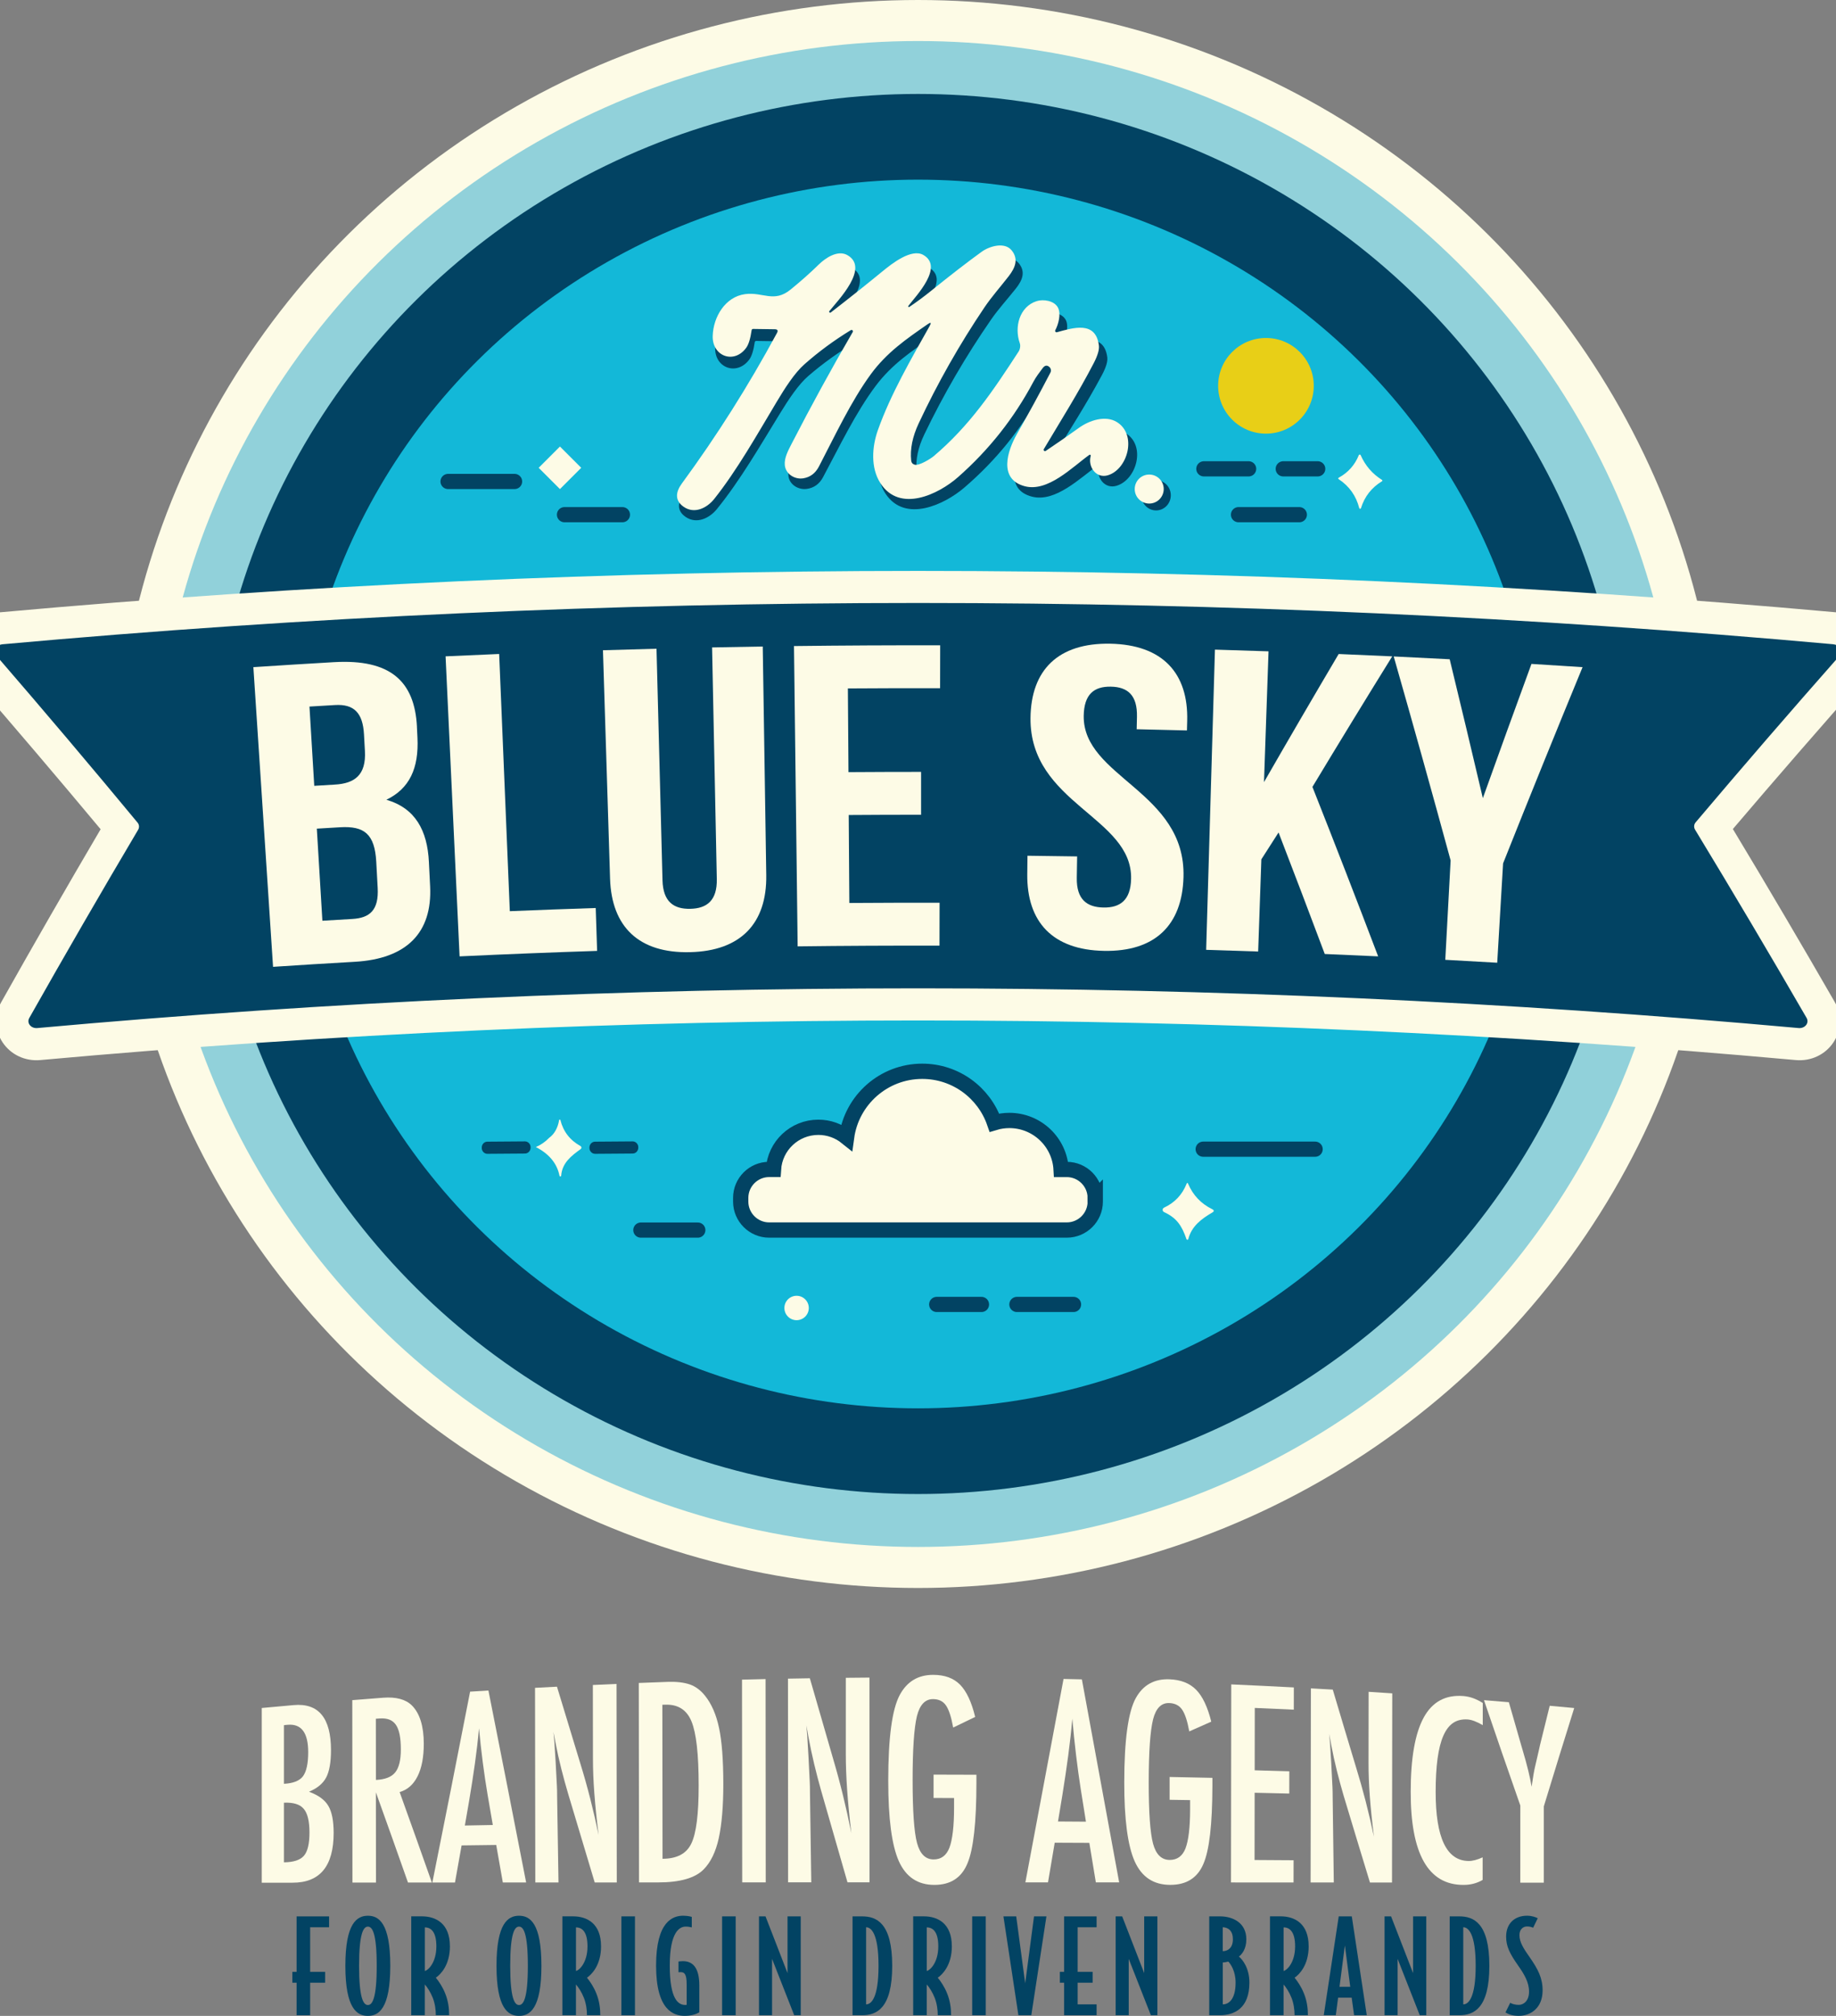 <?xml version="1.0" encoding="UTF-8"?><svg id="Layer_2" xmlns="http://www.w3.org/2000/svg" viewBox="0 0 591.37 649.05"><rect x="0" y="0" width="591.37" height="649.05" fill="#808080" stroke="none"/><defs><style>.cls-1{fill:#e8cf17;}.cls-2{fill:#024363;}.cls-3{fill:#91d1da;}.cls-4{fill:none;stroke-linecap:round;stroke-width:4.89px;}.cls-4,.cls-5{stroke:#024363;stroke-miterlimit:10;}.cls-6,.cls-5{fill:#fdfbe6;}.cls-7{fill:#13b8d8;}.cls-5{stroke-width:4.92px;}</style></defs><g id="Layer_1-2"><path class="cls-6" d="M84.31,549.92c3.42-.32,6.83-.63,10.25-.93,8.02-.73,12.04,4.11,12.05,14.46,0,3.95-.52,6.9-1.56,8.86-1.04,1.96-2.89,3.48-5.53,4.57,3.03,1.11,5.11,2.63,6.23,4.55,1.14,1.89,1.71,4.79,1.72,8.69,0,10.72-4.41,16.07-13.25,16.05-3.3,0-6.61,0-9.91.01v-56.26ZM91.45,574.33c2.94-.15,4.97-.94,6.11-2.39,1.14-1.52,1.71-4.13,1.71-7.81,0-6.22-2.19-9.16-6.55-8.81-.19.02-.39.03-.58.05-.11,0-.22.02-.33.03-.2.02-.32.04-.36.07,0,6.29,0,12.58,0,18.87ZM91.45,599.61c3.11-.03,5.26-.74,6.45-2.12,1.19-1.38,1.78-3.87,1.78-7.45,0-3.68-.62-6.24-1.86-7.66-1.21-1.45-3.34-2.1-6.37-1.97,0,6.4,0,12.8,0,19.2Z"/><path class="cls-6" d="M113.48,547.39c3.32-.27,6.65-.53,9.97-.78,4.12-.31,7.2.51,9.21,2.48,2.55,2.55,3.83,6.67,3.84,12.31,0,4.33-.66,7.85-2.01,10.52-1.34,2.67-3.27,4.36-5.77,5.07,3.46,9.59,6.92,19.3,10.38,29.13-2.56,0-5.13,0-7.69,0-3.45-9.81-6.9-19.49-10.34-29.05.01,9.69.02,19.37.03,29.06-2.53,0-5.05,0-7.58,0-.02-19.59-.03-39.17-.05-58.76ZM121.08,573.08c2.94-.13,5.01-.93,6.22-2.43,1.21-1.5,1.82-3.97,1.81-7.42,0-1.86-.13-3.45-.39-4.75-.26-1.3-.66-2.35-1.2-3.14-.55-.79-1.25-1.35-2.11-1.68-.86-.33-1.89-.45-3.08-.37-.42.03-.85.06-1.27.09,0,6.57.01,13.15.02,19.72Z"/><path class="cls-6" d="M151.42,544.66c1.97-.12,3.93-.25,5.9-.37,4.05,20.36,8.1,40.97,12.15,61.81-2.5,0-5,0-7.51,0-.71-4.03-1.42-8.06-2.13-12.08-3.72.05-7.43.09-11.15.14-.71,3.99-1.42,7.97-2.13,11.95-2.43,0-4.86,0-7.29,0,4.06-20.22,8.11-40.72,12.16-61.46ZM158.73,587.59c-.56-3.28-1.13-6.55-1.69-9.82-1.13-6.67-2.05-13.77-2.76-21.32-.33,3.72-.77,7.48-1.3,11.29-.53,3.81-1.16,7.85-1.88,12.11-.46,2.64-.92,5.27-1.37,7.91,3-.06,6-.12,9-.17Z"/><path class="cls-6" d="M172.33,543.43c2.36-.13,4.71-.25,7.07-.37,2.53,8.25,5.05,16.56,7.58,24.92,2.2,7.08,4.14,14.69,5.83,22.81-.62-4.91-1.07-9.36-1.37-13.33-.3-3.98-.45-7.72-.45-11.23-.01-7.91-.02-15.82-.03-23.72,2.54-.12,5.08-.23,7.62-.34.03,21.31.06,42.62.08,63.93-2.37,0-4.74,0-7.1,0-2.84-9.54-5.69-19.03-8.53-28.45-.78-2.63-1.52-5.32-2.22-8.08-.7-2.76-1.34-5.65-1.93-8.68-.05-.38-.13-.84-.24-1.38-.11-.54-.24-1.16-.39-1.86.07.7.14,1.31.19,1.81.05.5.09.93.11,1.28.14,2.13.27,4.26.41,6.39.14,2.59.27,5.19.41,7.78.02.43.05.96.06,1.59.01.63.02,1.33.02,2.12.15,9.16.29,18.31.44,27.48-2.49,0-4.98,0-7.47,0-.03-20.89-.06-41.78-.09-62.67Z"/><path class="cls-6" d="M205.75,541.86c3.11-.12,6.22-.24,9.33-.35,2.84-.1,5.24.18,7.18.85,1.8.64,3.4,1.84,4.82,3.6,2.12,2.63,3.63,6.11,4.53,10.42.9,4.17,1.36,10.16,1.37,17.98,0,7.17-.49,13.02-1.48,17.55-.97,4.33-2.57,7.64-4.8,9.92-2.74,2.84-7.66,4.25-14.75,4.25-2.04,0-4.08,0-6.12,0-.03-21.41-.05-42.81-.08-64.22ZM213.4,598.47c4.62-.02,7.7-1.64,9.25-4.87,1.6-3.23,2.4-9.5,2.39-18.8,0-10-.78-16.87-2.32-20.58-1.53-3.71-4.34-5.5-8.43-5.37-.32.01-.63.02-.95.03.02,16.53.04,33.06.06,49.59Z"/><path class="cls-6" d="M239,540.79c2.53-.06,5.06-.12,7.59-.18.02,21.82.03,43.63.05,65.45-2.53,0-5.05,0-7.58,0-.02-21.76-.04-43.52-.06-65.28Z"/><path class="cls-6" d="M253.77,540.47c2.36-.04,4.72-.08,7.08-.12,2.52,8.7,5.04,17.42,7.56,26.15,2.19,7.4,4.13,15.31,5.81,23.73-.61-5.09-1.06-9.7-1.35-13.82-.29-4.12-.44-8-.44-11.64,0-8.19,0-16.38,0-24.57,2.54-.03,5.08-.05,7.62-.07,0,21.97.01,43.95.02,65.92-2.37,0-4.74,0-7.1,0-2.83-9.88-5.67-19.75-8.51-29.6-.78-2.75-1.51-5.57-2.21-8.46-.69-2.89-1.33-5.92-1.92-9.09-.05-.4-.13-.88-.24-1.44-.11-.57-.24-1.22-.38-1.95.07.74.13,1.37.18,1.89.05.53.09.97.11,1.34.14,2.23.27,4.45.4,6.68.13,2.71.27,5.42.41,8.12.02.45.04,1.01.06,1.66.01.65.02,1.39.02,2.21.14,9.55.28,19.09.42,28.64-2.49,0-4.98,0-7.47,0-.01-21.86-.03-43.73-.04-65.59Z"/><path class="cls-6" d="M300.72,571.37c4.59,0,9.19.02,13.78.04,0,.85,0,1.71,0,2.56,0,12.83-.97,21.49-2.89,25.99-1.9,4.61-5.44,6.92-10.64,6.92-5.37,0-9.19-2.56-11.48-7.69-2.26-5.13-3.39-13.74-3.39-25.84,0-13.84,1.24-23.06,3.72-27.65,2.33-4.31,5.92-6.46,10.76-6.45,3.7,0,6.58,1.06,8.64,3.15,2.09,2.12,3.72,5.59,4.88,10.4-2.36,1.14-4.72,2.28-7.08,3.42-.32-1.74-.67-3.2-1.06-4.38-.39-1.18-.81-2.1-1.28-2.76-.92-1.34-2.31-2.01-4.16-2.02-2.53,0-4.26,1.82-5.18,5.47-.92,3.82-1.39,10.67-1.39,20.55,0,10,.47,16.76,1.42,20.3.95,3.53,2.73,5.3,5.36,5.3,2.4,0,4.09-1.25,5.07-3.76,1-2.68,1.5-6.97,1.5-12.9,0-.6,0-1.2,0-1.79,0-.44,0-.88,0-1.32-2.2,0-4.4,0-6.6-.01,0-2.51,0-5.01,0-7.52Z"/><path class="cls-6" d="M342.56,540.57c1.97.04,3.94.08,5.91.13,4.01,21.88,8.01,43.68,12.01,65.37-2.5,0-5,0-7.51,0-.7-4.24-1.4-8.49-2.1-12.73-3.72-.02-7.43-.04-11.15-.05-.72,4.26-1.44,8.52-2.16,12.78-2.43,0-4.86,0-7.29,0,4.09-21.9,8.19-43.75,12.29-65.49ZM349.78,586.52c-.56-3.47-1.11-6.95-1.67-10.43-1.11-7.1-2.02-14.68-2.72-22.74-.34,3.92-.78,7.89-1.32,11.91-.54,4.02-1.17,8.29-1.9,12.81-.46,2.8-.93,5.59-1.39,8.39,3,.02,6,.04,9,.06Z"/><path class="cls-6" d="M376.73,572.13c4.59.09,9.18.18,13.78.28,0,.83,0,1.66,0,2.49-.02,12.47-.99,20.87-2.91,25.24-1.9,4.48-5.45,6.73-10.65,6.73-5.37,0-9.19-2.51-11.47-7.57-2.25-5.05-3.38-13.55-3.36-25.49.01-13.64,1.26-22.7,3.75-27.14,2.34-4.17,5.92-6.16,10.76-5.99,3.69.13,6.57,1.26,8.64,3.37,2.09,2.13,3.71,5.56,4.87,10.27-2.36,1.04-4.72,2.09-7.08,3.14-.31-1.7-.66-3.14-1.05-4.3-.39-1.17-.81-2.08-1.27-2.73-.92-1.34-2.31-2.04-4.15-2.1-2.53-.08-4.26,1.65-5.18,5.21-.93,3.72-1.4,10.44-1.41,20.14-.01,9.82.46,16.47,1.4,19.94.94,3.47,2.73,5.21,5.35,5.22,2.4.01,4.09-1.21,5.07-3.65,1-2.61,1.5-6.79,1.51-12.57,0-.58,0-1.17,0-1.75,0-.43,0-.86,0-1.29-2.2-.04-4.4-.07-6.6-.1,0-2.45,0-4.91,0-7.36Z"/><path class="cls-6" d="M396.59,542.32c6.72.3,13.44.63,20.15.98,0,2.39,0,4.77-.01,7.16-4.19-.2-8.38-.39-12.57-.56,0,6.69-.02,13.39-.03,20.08,3.72.1,7.43.21,11.15.32,0,2.39,0,4.78-.01,7.17-3.72-.09-7.43-.18-11.15-.26,0,7.22-.02,14.43-.03,21.65,4.19.02,8.38.05,12.57.08,0,2.39,0,4.77-.01,7.16-6.72,0-13.43,0-20.15-.01.03-21.25.06-42.51.08-63.76Z"/><path class="cls-6" d="M422.21,543.6c2.36.13,4.71.27,7.07.4,2.5,8.41,5,16.76,7.51,25.05,2.18,7.03,4.1,14.47,5.76,22.33-.6-4.75-1.04-9.05-1.33-12.9-.29-3.85-.43-7.48-.42-10.87.01-7.63.02-15.27.03-22.9,2.54.16,5.07.33,7.61.5-.03,20.3-.05,40.6-.08,60.9-2.37,0-4.74,0-7.1,0-2.82-9.21-5.63-18.5-8.45-27.86-.77-2.61-1.5-5.3-2.19-8.05-.69-2.76-1.32-5.65-1.9-8.68-.05-.38-.12-.84-.23-1.38-.11-.54-.24-1.16-.38-1.87.07.7.13,1.3.18,1.8.05.5.08.92.11,1.27.13,2.11.26,4.22.39,6.33.13,2.57.26,5.13.39,7.7.02.43.04.95.05,1.57.01.62.02,1.31.02,2.09.12,9.03.24,18.05.36,27.07-2.49,0-4.98,0-7.47,0,.03-20.83.06-41.66.09-62.5Z"/><path class="cls-6" d="M477.59,548.32c0,2.37,0,4.75,0,7.12-1.94-1.12-3.57-1.74-4.88-1.83-1.8-.12-3.34.24-4.62,1.09-1.29.85-2.35,2.23-3.19,4.15-.84,1.91-1.46,4.36-1.87,7.36-.4,2.99-.61,6.55-.61,10.66-.02,14.82,3.53,22.26,10.65,22.31,1.24.01,2.73-.38,4.48-1.17,0,2.42,0,4.85,0,7.27-1.82,1.06-3.86,1.6-6.12,1.6-11.39.05-17.08-9.96-17.05-30.02.01-10.82,1.41-18.8,4.2-23.88,2.79-5.08,7.04-7.36,12.77-6.91,2.11.17,4.2.92,6.26,2.25Z"/><path class="cls-6" d="M478,547.4c2.67.21,5.34.43,8,.66,1.23,4.32,2.47,8.62,3.7,12.89.12.38.24.8.36,1.26.12.46.27.95.44,1.49,1.38,4.62,2.32,8.47,2.83,11.57.44-3.06.8-5.18,1.09-6.38.39-1.69.78-3.37,1.17-5.05.15-.66.29-1.32.44-1.97,1.04-4.24,2.09-8.46,3.13-12.66,2.63.24,5.26.48,7.89.72-3.26,10.38-6.52,20.95-9.79,31.67,0,8.19,0,16.38,0,24.57-2.53,0-5.05,0-7.58,0,0-8.28,0-16.57.01-24.85-3.9-11.12-7.8-22.43-11.7-33.91Z"/><path class="cls-2" d="M106,620.52h-6.1v14.35h4.82v3.5h-4.82v10.47h-4.37v-10.47h-1.36v-3.5h1.36v-17.85h10.47v3.5Z"/><path class="cls-2" d="M125.71,632.93c0,13.77-3.71,16.12-7.21,16.12s-7.26-2.35-7.26-16.12,3.75-16.12,7.26-16.12,7.21,2.35,7.21,16.12ZM121.34,632.93c0-10.6-1.44-12.62-2.84-12.62s-2.84,2.02-2.84,12.62,1.44,12.62,2.84,12.62,2.84-2.02,2.84-12.62Z"/><path class="cls-2" d="M144.92,626.62c0,6.18-3.09,9.15-4.54,10.14.95,1.15,2.14,2.89,2.97,4.95,1.03,2.47,1.32,4.95,1.32,7.13h-4.29c0-1.81-.29-3.83-.99-5.61-.74-1.86-1.77-3.42-2.56-4.29v9.89h-4.37v-31.83h3.42c4.62,0,9.03,2.39,9.03,9.61ZM140.55,626.66c0-4.74-1.77-6.1-3.71-6.1v14.02c.91-.12,3.71-2.51,3.71-7.92Z"/><path class="cls-2" d="M174.39,632.93c0,13.77-3.71,16.12-7.21,16.12s-7.26-2.35-7.26-16.12,3.75-16.12,7.26-16.12,7.21,2.35,7.21,16.12ZM170.02,632.93c0-10.6-1.44-12.62-2.84-12.62s-2.84,2.02-2.84,12.62,1.44,12.62,2.84,12.62,2.84-2.02,2.84-12.62Z"/><path class="cls-2" d="M193.6,626.62c0,6.18-3.09,9.15-4.54,10.14.95,1.15,2.14,2.89,2.97,4.95,1.03,2.47,1.32,4.95,1.32,7.13h-4.29c0-1.81-.29-3.83-.99-5.61-.74-1.86-1.77-3.42-2.56-4.29v9.89h-4.37v-31.83h3.42c4.62,0,9.03,2.39,9.03,9.61ZM189.23,626.66c0-4.74-1.77-6.1-3.71-6.1v14.02c.91-.12,3.71-2.51,3.71-7.92Z"/><path class="cls-2" d="M204.52,648.84h-4.37v-31.83h4.37v31.83Z"/><path class="cls-2" d="M225.26,647.89c-.87.54-2.47,1.15-4.7,1.15-3.59,0-9.24-1.81-9.24-16.16s5.44-16.08,8.74-16.08c1.57,0,2.76.37,2.76.37v3.38c-.58-.12-1.2-.25-1.94-.25-1.9,0-5.15,1.53-5.15,12.57s2.84,12.66,4.99,12.66c.29,0,.45-.04.45-.04v-6.6c0-3.38-.74-3.92-1.94-3.92-.25,0-.5,0-.7.04v-3.46s.66-.12,1.44-.12c3.17,0,5.28,2.1,5.28,7.83v8.62Z"/><path class="cls-2" d="M236.96,648.84h-4.37v-31.83h4.37v31.83Z"/><path class="cls-2" d="M257.91,648.84h-2.1l-7.13-18.14v18.14h-4.21v-31.83h2.1l7.09,18.26v-18.26h4.25v31.83Z"/><path class="cls-2" d="M287.38,632.93c0,13.85-5.11,15.91-9.69,15.91h-3.09v-31.83h3.09c4.58,0,9.69,2.06,9.69,15.92ZM282.97,632.93c0-10.47-2.39-12.41-4-12.41v24.82c1.61,0,4-1.94,4-12.41Z"/><path class="cls-2" d="M306.59,626.62c0,6.18-3.09,9.15-4.54,10.14.95,1.15,2.14,2.89,2.97,4.95,1.03,2.47,1.32,4.95,1.32,7.13h-4.29c0-1.81-.29-3.83-.99-5.61-.74-1.86-1.77-3.42-2.56-4.29v9.89h-4.37v-31.83h3.42c4.62,0,9.03,2.39,9.03,9.61ZM302.22,626.66c0-4.74-1.77-6.1-3.71-6.1v14.02c.91-.12,3.71-2.51,3.71-7.92Z"/><path class="cls-2" d="M317.51,648.84h-4.37v-31.83h4.37v31.83Z"/><path class="cls-2" d="M337.05,617.01l-4.87,31.83h-4.16l-4.82-31.83h4.12l2.89,21.56,2.84-21.56h4Z"/><path class="cls-2" d="M353.21,648.84h-10.47v-10.47h-1.36v-3.5h1.36v-17.85h10.47v3.5h-6.1v14.35h4.82v3.5h-4.82v6.97h6.1v3.5Z"/><path class="cls-2" d="M372.79,648.84h-2.1l-7.13-18.14v18.14h-4.21v-31.83h2.1l7.09,18.26v-18.26h4.25v31.83Z"/><path class="cls-2" d="M402.43,638.33c0,8.37-4.95,10.51-9.52,10.51h-3.42v-31.83h3.5c4.04,0,8.45,2.02,8.45,7.38,0,3.22-1.48,4.87-2.39,5.57,1.15.91,3.38,3.71,3.38,8.37ZM397.11,624.39c0-2.64-1.36-3.79-3.26-3.88v7.71c1.81-.04,3.26-1.2,3.26-3.83ZM397.98,638.33c0-3.71-1.61-6.02-2.35-6.76-.37.12-1.36.29-1.77.29v13.48c1.86,0,4.12-1.53,4.12-7.01Z"/><path class="cls-2" d="M421.52,626.62c0,6.18-3.09,9.15-4.54,10.14.95,1.15,2.14,2.89,2.97,4.95,1.03,2.47,1.32,4.95,1.32,7.13h-4.29c0-1.81-.29-3.83-.99-5.61-.74-1.86-1.77-3.42-2.56-4.29v9.89h-4.37v-31.83h3.42c4.62,0,9.03,2.39,9.03,9.61ZM417.15,626.66c0-4.74-1.77-6.1-3.71-6.1v14.02c.91-.12,3.71-2.51,3.71-7.92Z"/><path class="cls-2" d="M440.23,648.84h-4.08l-.78-5.65h-4.37l-.74,5.65h-3.88l4.82-31.83h4.21l4.82,31.83ZM434.91,639.69l-1.73-13.32-1.73,13.32h3.46Z"/><path class="cls-2" d="M459.4,648.84h-2.1l-7.13-18.14v18.14h-4.21v-31.83h2.1l7.09,18.26v-18.26h4.25v31.83Z"/><path class="cls-2" d="M479.72,632.93c0,13.85-5.11,15.91-9.69,15.91h-3.09v-31.83h3.09c4.58,0,9.69,2.06,9.69,15.92ZM475.31,632.93c0-10.47-2.39-12.41-4-12.41v24.82c1.61,0,4-1.94,4-12.41Z"/><path class="cls-2" d="M496.87,640.84c0,5.77-3.96,8.2-7.67,8.2-1.77,0-3.13-.37-4.29-1.11l1.53-3.09c.7.41,1.69.66,2.76.66,1.48,0,3.3-1.2,3.3-4.25s-1.57-5.65-3.55-8.45c-2.72-3.88-3.83-6.18-3.83-9.28,0-4.16,2.68-6.72,6.76-6.72,1.57,0,2.97.54,3.42.82l-1.48,3.05c-.58-.25-1.15-.41-1.98-.41-1.36,0-2.43,1.03-2.43,2.8,0,2.27,1.36,4.37,3.34,7.17,2.6,3.75,4.12,6.6,4.12,10.6Z"/><ellipse class="cls-6" cx="295.69" cy="255.64" rx="258.71" ry="255.64"/><ellipse class="cls-3" cx="295.69" cy="255.64" rx="245.34" ry="242.43"/><ellipse class="cls-2" cx="295.69" cy="255.64" rx="228.1" ry="225.39"/><ellipse class="cls-7" cx="295.69" cy="255.64" rx="200.18" ry="197.8"/><path class="cls-2" d="M301.32,108.82c.62-1.08.41-1.26-.63-.56-7.01,4.73-13.41,9.03-18.63,15.98-6.48,8.64-11.71,19.61-16.97,29.42-1.15,2.15-2.87,3.4-5.14,3.74-2.85.43-5.76-1.43-6.01-4.26-.2-2.3,1.11-4.62,2.28-6.84,6.38-12.1,13.03-23.95,19.95-35.55.13-.21.06-.47-.16-.6-.14-.08-.32-.08-.46,0-5.48,3.25-10.54,6.89-15.19,10.9-3.24,2.79-6.39,7.61-9.1,12.02-6.35,10.33-12.86,21.63-20.37,30.86-2.39,2.93-6.51,4.93-10.05,2.5-2.97-2.04-2.54-4.75-.59-7.35,11.43-15.17,21.8-31.18,31.14-48.02.44-.78.2-1.18-.72-1.19l-7.11-.1c-.23,0-.43.17-.46.39-.39,2.68-.98,4.55-1.77,5.61-3.97,5.34-11.17,2.71-10.97-3.79.18-5.97,4.05-12.45,10.59-13.3,5.85-.75,9.42,2.88,14.89-1.47,3.47-2.76,6.53-5.41,9.18-7.95,2.19-2.11,6.23-4.74,9.34-3.04,7.43,4.06-2.96,14.35-5.85,17.86-.11.14-.09.34.06.45.12.09.28.09.4,0,5.8-4.36,11.51-8.79,17.12-13.28,2.86-2.29,9.29-7.22,13.14-5.07,6.82,3.82-2.31,12.96-4.87,16.24-.09.09-.08.24.02.32.09.08.21.08.3,0,2.39-1.57,4.69-3.23,6.92-4.98,6.53-5.15,12.11-9.35,16.73-12.6,2.48-1.74,7.48-3.25,9.82-.4,2.29,2.8,1.14,5.51-.99,8.19-2.65,3.34-5.64,6.61-7.94,9.95-8.15,11.78-15.32,24.11-21.51,36.98-2.03,4.23-2.85,8.17-2.45,11.82.08.68.45,1.12,1.12,1.32,1.5.44,5.35-1.97,6.25-2.71,11.69-9.67,19.26-20.58,27.77-33.35.48-.71.66-1.88.38-2.66-1.85-5.12-.13-11.66,5.54-13.4,2.15-.66,5.74-.17,6.94,2.08,1.08,2.02.14,5.34-.87,7.2-.12.22-.03.49.2.61.1.05.22.06.33.04,5.3-1.41,12.7-3.75,13.73,4.22.17,1.33-.4,3.22-1.7,5.67-4.95,9.3-10.76,18.29-16.29,27.35-.12.2-.06.47.15.59.15.09.33.08.47-.01,3.72-2.43,7.34-4.88,10.86-7.36,3.38-2.38,8.7-4.1,12.45-1.81,6.59,4.01,3.54,14.99-2.97,16.93-3.83,1.14-6.65-2.7-5.64-6.19.05-.15-.04-.31-.2-.35-.09-.02-.18,0-.25.04-5.59,3.9-13.56,11.96-21.15,9.99-8.69-2.26-5.66-11.32-2.54-16.63,3.74-6.38,7.39-12.9,10.95-19.57.33-.62.18-1.37-.35-1.82-.76-.64-1.48-.51-2.17.39-1.06,1.4-2.19,2.8-3.04,4.36-6.31,11.58-14.53,21.71-24.66,30.39-6.39,5.47-19.04,11.43-25.34,1.94-3.28-4.93-2.78-11.65-.85-16.93,4.2-11.53,10.93-22.76,16.95-33.23Z"/><ellipse class="cls-2" cx="372.37" cy="159.47" rx="4.74" ry="4.87"/><path class="cls-6" d="M299.44,104.94c.61-1.09.4-1.27-.62-.57-6.91,4.78-13.21,9.12-18.35,16.14-6.38,8.73-11.54,19.81-16.71,29.72-1.14,2.17-2.82,3.43-5.06,3.78-2.8.43-5.68-1.44-5.92-4.3-.2-2.32,1.09-4.67,2.24-6.91,6.29-12.22,12.84-24.19,19.65-35.91.13-.21.05-.48-.16-.6-.14-.08-.32-.08-.46,0-5.39,3.29-10.38,6.96-14.96,11.01-3.19,2.82-6.29,7.68-8.96,12.15-6.25,10.43-12.66,21.85-20.07,31.18-2.35,2.96-6.41,4.98-9.89,2.52-2.92-2.06-2.5-4.8-.58-7.43,11.25-15.33,21.48-31.5,30.67-48.51.43-.79.19-1.19-.71-1.2l-7-.1c-.23,0-.42.17-.45.39-.39,2.71-.97,4.6-1.74,5.67-3.91,5.39-11.01,2.74-10.8-3.83.18-6.03,3.99-12.58,10.43-13.44,5.76-.76,9.28,2.91,14.67-1.48,3.42-2.79,6.43-5.47,9.04-8.03,2.16-2.13,6.13-4.79,9.2-3.07,7.31,4.1-2.92,14.49-5.76,18.04-.11.14-.08.34.06.45.11.09.28.09.39,0,5.71-4.41,11.33-8.88,16.86-13.41,2.82-2.31,9.15-7.29,12.94-5.12,6.72,3.86-2.28,13.09-4.8,16.4-.09.09-.08.24.02.33.08.08.21.08.3,0,2.35-1.58,4.62-3.26,6.82-5.03,6.43-5.2,11.93-9.44,16.48-12.73,2.45-1.76,7.37-3.29,9.67-.41,2.25,2.82,1.12,5.57-.97,8.28-2.61,3.37-5.55,6.68-7.82,10.05-8.03,11.9-15.09,24.35-21.19,37.36-2,4.27-2.8,8.25-2.41,11.94.07.69.44,1.14,1.1,1.34,1.48.45,5.27-1.99,6.16-2.74,11.52-9.77,18.97-20.79,27.35-33.7.47-.72.65-1.9.37-2.68-1.82-5.17-.13-11.77,5.46-13.54,2.12-.67,5.66-.17,6.84,2.1,1.06,2.04.14,5.39-.86,7.27-.12.22-.03.5.19.61.1.05.22.07.33.04,5.22-1.42,12.51-3.79,13.52,4.26.17,1.34-.39,3.25-1.68,5.73-4.87,9.39-10.6,18.48-16.05,27.63-.12.21-.06.47.15.6.14.09.32.08.46-.01,3.66-2.46,7.23-4.93,10.7-7.43,3.33-2.41,8.57-4.15,12.26-1.83,6.49,4.06,3.49,15.14-2.92,17.1-3.78,1.15-6.55-2.73-5.55-6.25.04-.15-.04-.31-.19-.36-.08-.02-.17,0-.25.04-5.51,3.94-13.35,12.08-20.83,10.1-8.56-2.29-5.57-11.43-2.5-16.8,3.68-6.44,7.28-13.03,10.78-19.77.32-.62.18-1.38-.35-1.84-.75-.65-1.46-.52-2.14.39-1.05,1.41-2.15,2.82-2.99,4.41-6.22,11.7-14.32,21.93-24.29,30.7-6.29,5.53-18.75,11.55-24.96,1.96-3.23-4.98-2.73-11.77-.84-17.1,4.14-11.65,10.77-23,16.7-33.57Z"/><circle class="cls-6" cx="370.16" cy="157.46" r="4.67"/><path class="cls-6" d="M445.15,154.52c.11.07.15.21.09.33-.02.04-.05.07-.09.09-3.38,2.05-5.64,4.95-6.79,8.68-.05.15-.21.23-.36.18-.09-.03-.16-.11-.19-.2-1-3.94-3.19-7.03-6.56-9.28-.3-.2-.29-.39.02-.56,2.98-1.64,5.11-4.04,6.4-7.21.06-.16.25-.24.41-.18.08.03.14.09.18.17,1.48,3.37,3.77,6.03,6.88,7.98Z"/><line class="cls-4" x1="398.92" y1="165.71" x2="418.51" y2="165.71"/><line class="cls-4" x1="413.33" y1="150.95" x2="424.43" y2="150.95"/><line class="cls-4" x1="387.76" y1="150.95" x2="402.18" y2="150.95"/><circle class="cls-1" cx="407.76" cy="124.22" r="15.4"/><path class="cls-2" d="M12.48,336.16c-2.97.27-5.78-1.05-7.35-3.45-1.47-2.25-1.56-5.11-.24-7.47,11.07-19.65,22.38-39.24,33.91-58.78-14.5-17.45-29.22-34.79-44.16-52.04-1.79-2.07-2.24-4.89-1.15-7.38,1.15-2.65,3.79-4.47,6.89-4.75,196.46-17.75,394.13-17.75,590.59,0,3.11.28,5.76,2.12,6.9,4.78,1.08,2.51.6,5.34-1.22,7.4-15.22,17.2-30.21,34.5-44.98,51.91,11.82,19.53,23.4,39.12,34.74,58.78,1.36,2.36,1.29,5.23-.18,7.5-1.56,2.42-4.38,3.75-7.37,3.48-188.42-17.02-377.99-17.02-566.4,0Z"/><path class="cls-6" d="M590.51,207.45c2.14.19,3.27,2.26,2.02,3.67-15.69,17.77-31.15,35.65-46.36,53.64-.58.69-.65,1.6-.19,2.37,12.22,20.13,24.2,40.34,35.92,60.61.93,1.61-.51,3.44-2.56,3.26-188.73-17.05-378.61-17.05-567.33,0-2.05.18-3.49-1.62-2.58-3.24,11.44-20.25,23.12-40.45,35.05-60.58.45-.76.38-1.66-.18-2.34-14.93-18.02-30.09-35.94-45.49-53.75-1.23-1.42-.09-3.46,2.04-3.66,196.15-17.72,393.51-17.72,589.66,0M591.45,197.15c-196.77-17.78-394.75-17.78-591.52,0-5.11.46-9.49,3.51-11.41,7.95-1.85,4.27-1.08,9.12,1.99,12.66,14.16,16.32,28.13,32.73,41.9,49.23-10.89,18.53-21.58,37.11-32.05,55.74-2.27,4.04-2.1,8.95.43,12.81,2.63,4.01,7.28,6.21,12.17,5.77,188.11-17,377.36-17,565.47,0,4.91.44,9.58-1.78,12.2-5.83,2.52-3.89,2.66-8.82.33-12.87-10.73-18.62-21.66-37.19-32.81-55.69,14.01-16.45,28.22-32.8,42.64-49.06,3.13-3.53,3.94-8.39,2.1-12.7-1.91-4.47-6.3-7.54-11.44-8.01t0,0Z"/><path class="cls-6" d="M134.29,234.03c.06,1.15.11,2.3.17,3.45.49,9.94-2.6,16.45-10.01,20.02,9.3,2.69,13.2,9.84,13.7,20.05.13,2.62.26,5.24.39,7.86.72,14.91-7.56,23.31-24.28,24.26-8.77.5-17.54,1.04-26.31,1.62-2.11-32.16-4.23-64.33-6.34-96.49,8.67-.57,17.34-1.11,26.02-1.61,17.89-1.02,25.93,5.95,26.67,20.84ZM99.68,227.5c.51,8.5,1.03,17.01,1.54,25.51,2.22-.13,4.44-.27,6.66-.4,6.35-.37,10.08-3.06,9.66-10.79-.1-1.79-.2-3.59-.3-5.38-.38-6.9-3.2-9.79-9.29-9.44-2.76.16-5.52.32-8.27.49ZM102.05,266.8c.6,9.88,1.19,19.76,1.79,29.65,3.21-.19,6.42-.38,9.62-.57,5.65-.32,8.58-2.83,8.19-10.01-.15-2.8-.31-5.61-.46-8.41-.49-8.96-3.88-11.55-11.59-11.11-2.52.15-5.04.3-7.56.45Z"/><path class="cls-6" d="M143.53,211.32c5.75-.27,11.5-.52,17.25-.76,1.14,27.6,2.28,55.21,3.43,82.81,9.22-.38,18.45-.72,27.67-1.02.15,4.6.3,9.2.45,13.81-14.77.48-29.53,1.07-44.3,1.76-1.5-32.2-3.01-64.4-4.51-96.59Z"/><path class="cls-6" d="M211.46,208.86c.64,24.86,1.28,49.71,1.93,74.57.18,6.91,3.61,9.3,8.96,9.18,5.35-.12,8.66-2.67,8.53-9.58-.51-24.86-1.01-49.72-1.52-74.58,5.44-.11,10.88-.21,16.32-.29.38,24.54.75,49.08,1.13,73.62.22,15.48-8.17,24.42-24.59,24.79-16.42.39-25.22-8.15-25.72-23.62-.76-24.53-1.53-49.06-2.29-73.59,5.75-.18,11.51-.34,17.26-.49Z"/><path class="cls-6" d="M273.27,248.6c7.8-.05,15.6-.08,23.41-.08,0,4.6,0,9.21,0,13.81-7.77,0-15.54.02-23.31.08.07,9.44.13,18.88.2,28.32,9.69-.07,19.38-.09,29.07-.07-.01,4.6-.02,9.21-.03,13.81-15.23-.03-30.46.04-45.69.23-.39-32.23-.79-64.46-1.18-96.69,15.7-.19,31.39-.27,47.09-.24-.01,4.6-.02,9.21-.03,13.81-9.9-.02-19.8,0-29.7.07l.19,26.94Z"/><path class="cls-6" d="M357.61,207.25c16.81.33,25.21,9.43,24.78,24.89-.03,1.01-.05,2.03-.08,3.04-5.4-.14-10.79-.28-16.19-.39.03-1.33.06-2.67.09-4,.15-6.91-2.92-9.6-8.39-9.71-5.47-.1-8.64,2.47-8.76,9.38-.28,19.84,32.94,24.29,32.14,51.96-.43,15.47-9.19,24.05-25.62,23.73-16.43-.3-24.86-9.21-24.7-24.69.02-1.98.04-3.96.07-5.94,5.33.06,10.66.13,15.99.22-.04,2.3-.07,4.6-.11,6.91-.11,6.91,3.22,9.44,8.57,9.54,5.35.1,8.77-2.31,8.92-9.22.47-19.94-32.65-24.21-32.4-51.79.16-15.46,8.89-24.24,25.71-23.93Z"/><path class="cls-6" d="M411.82,268.03c-1.85,2.88-3.7,5.77-5.54,8.65-.34,9.89-.69,19.79-1.03,29.68-5.58-.19-11.17-.37-16.75-.54.94-32.22,1.89-64.44,2.83-96.66,5.75.17,11.51.35,17.26.55-.49,14.04-.97,28.07-1.46,42.11,7.92-13.78,15.94-27.53,24.05-41.25,5.75.24,11.5.49,17.25.76-8.67,13.98-17.24,27.99-25.7,42.03,7.19,18.16,14.25,36.35,21.17,54.56-5.73-.27-11.47-.52-17.2-.76-4.9-13.06-9.86-26.11-14.89-39.15Z"/><path class="cls-6" d="M467.24,277.02c-5.97-21.9-12.08-43.79-18.33-65.66,6.01.28,12.02.58,18.03.9,3.62,14.9,7.18,29.81,10.68,44.72,5.16-14.42,10.38-28.83,15.66-43.22,5.49.33,10.97.68,16.46,1.04-8.67,21.03-17.21,42.09-25.6,63.18-.63,10.66-1.26,21.33-1.89,31.99-5.58-.33-11.16-.64-16.73-.94.57-10.67,1.15-21.34,1.72-32Z"/><path class="cls-6" d="M172.61,369.31c1.6-.68,3.02-1.67,4.27-2.96,1.68-1.22,2.76-3.13,3.23-5.74.01-.1.11-.17.22-.16.08.01.14.07.16.15.94,3.73,3.1,6.53,6.48,8.39.28.15.38.5.23.78-.04.07-.1.14-.16.19-3.06,2.21-5.97,4.45-6.29,8.58-.01.15-.14.26-.29.25-.12,0-.22-.1-.24-.21-.78-3.96-3.32-7.05-7.6-9.26Z"/><path class="cls-6" d="M382.15,398.94c-1.46-4.24-3.1-6.8-7.22-8.69-.39-.18-.56-.65-.38-1.04.08-.17.21-.3.38-.38,3.44-1.6,5.86-4.16,7.26-7.67.16-.41.33-.42.51,0,1.57,3.66,4.13,6.37,7.71,8.14.7.34.72.72.04,1.11-3.49,2.04-6.63,4.38-7.7,8.52-.04.17-.2.27-.37.23-.11-.02-.19-.1-.23-.21Z"/><circle class="cls-6" cx="256.58" cy="421.13" r="3.93"/><path class="cls-2" d="M191.65,367.58l12.13-.09c.99,0,1.81.84,1.81,1.88v.12c0,1.05-.79,1.9-1.79,1.91l-12.13.09c-.99,0-1.81-.84-1.81-1.88v-.12c0-1.05.79-1.9,1.79-1.91Z"/><path class="cls-2" d="M156.96,367.58l12.13-.09c.99,0,1.81.84,1.81,1.88v.12c0,1.05-.79,1.9-1.79,1.91l-12.13.09c-.99,0-1.81-.84-1.81-1.88v-.12c0-1.05.79-1.9,1.79-1.91Z"/><line class="cls-4" x1="387.54" y1="370" x2="423.6" y2="370"/><line class="cls-4" x1="301.71" y1="419.99" x2="316.13" y2="419.99"/><line class="cls-4" x1="327.54" y1="419.99" x2="345.78" y2="419.99"/><line class="cls-4" x1="206.42" y1="396.05" x2="224.76" y2="396.05"/><path class="cls-5" d="M352.78,385.67v1.21c0,5.03-4.11,9.15-9.15,9.15h-95.9c-5.03,0-9.15-4.12-9.15-9.15v-1.21c0-5.03,4.11-9.15,9.15-9.15h1.4c.47-7.58,6.76-13.57,14.46-13.57,3.44,0,6.6,1.2,9.09,3.2,1.64-11.99,11.93-21.23,24.37-21.23,10.76,0,19.91,6.91,23.25,16.54,1.52-.46,3.13-.71,4.81-.71,8.91,0,16.2,6.98,16.67,15.78h1.84c5.03,0,9.15,4.12,9.15,9.15Z"/><rect class="cls-6" x="175.51" y="145.76" width="9.69" height="9.69" transform="translate(414.38 129.58) rotate(135)"/><line class="cls-4" x1="144.32" y1="155.02" x2="165.74" y2="155.02"/><line class="cls-4" x1="181.82" y1="165.71" x2="200.48" y2="165.71"/></g></svg>